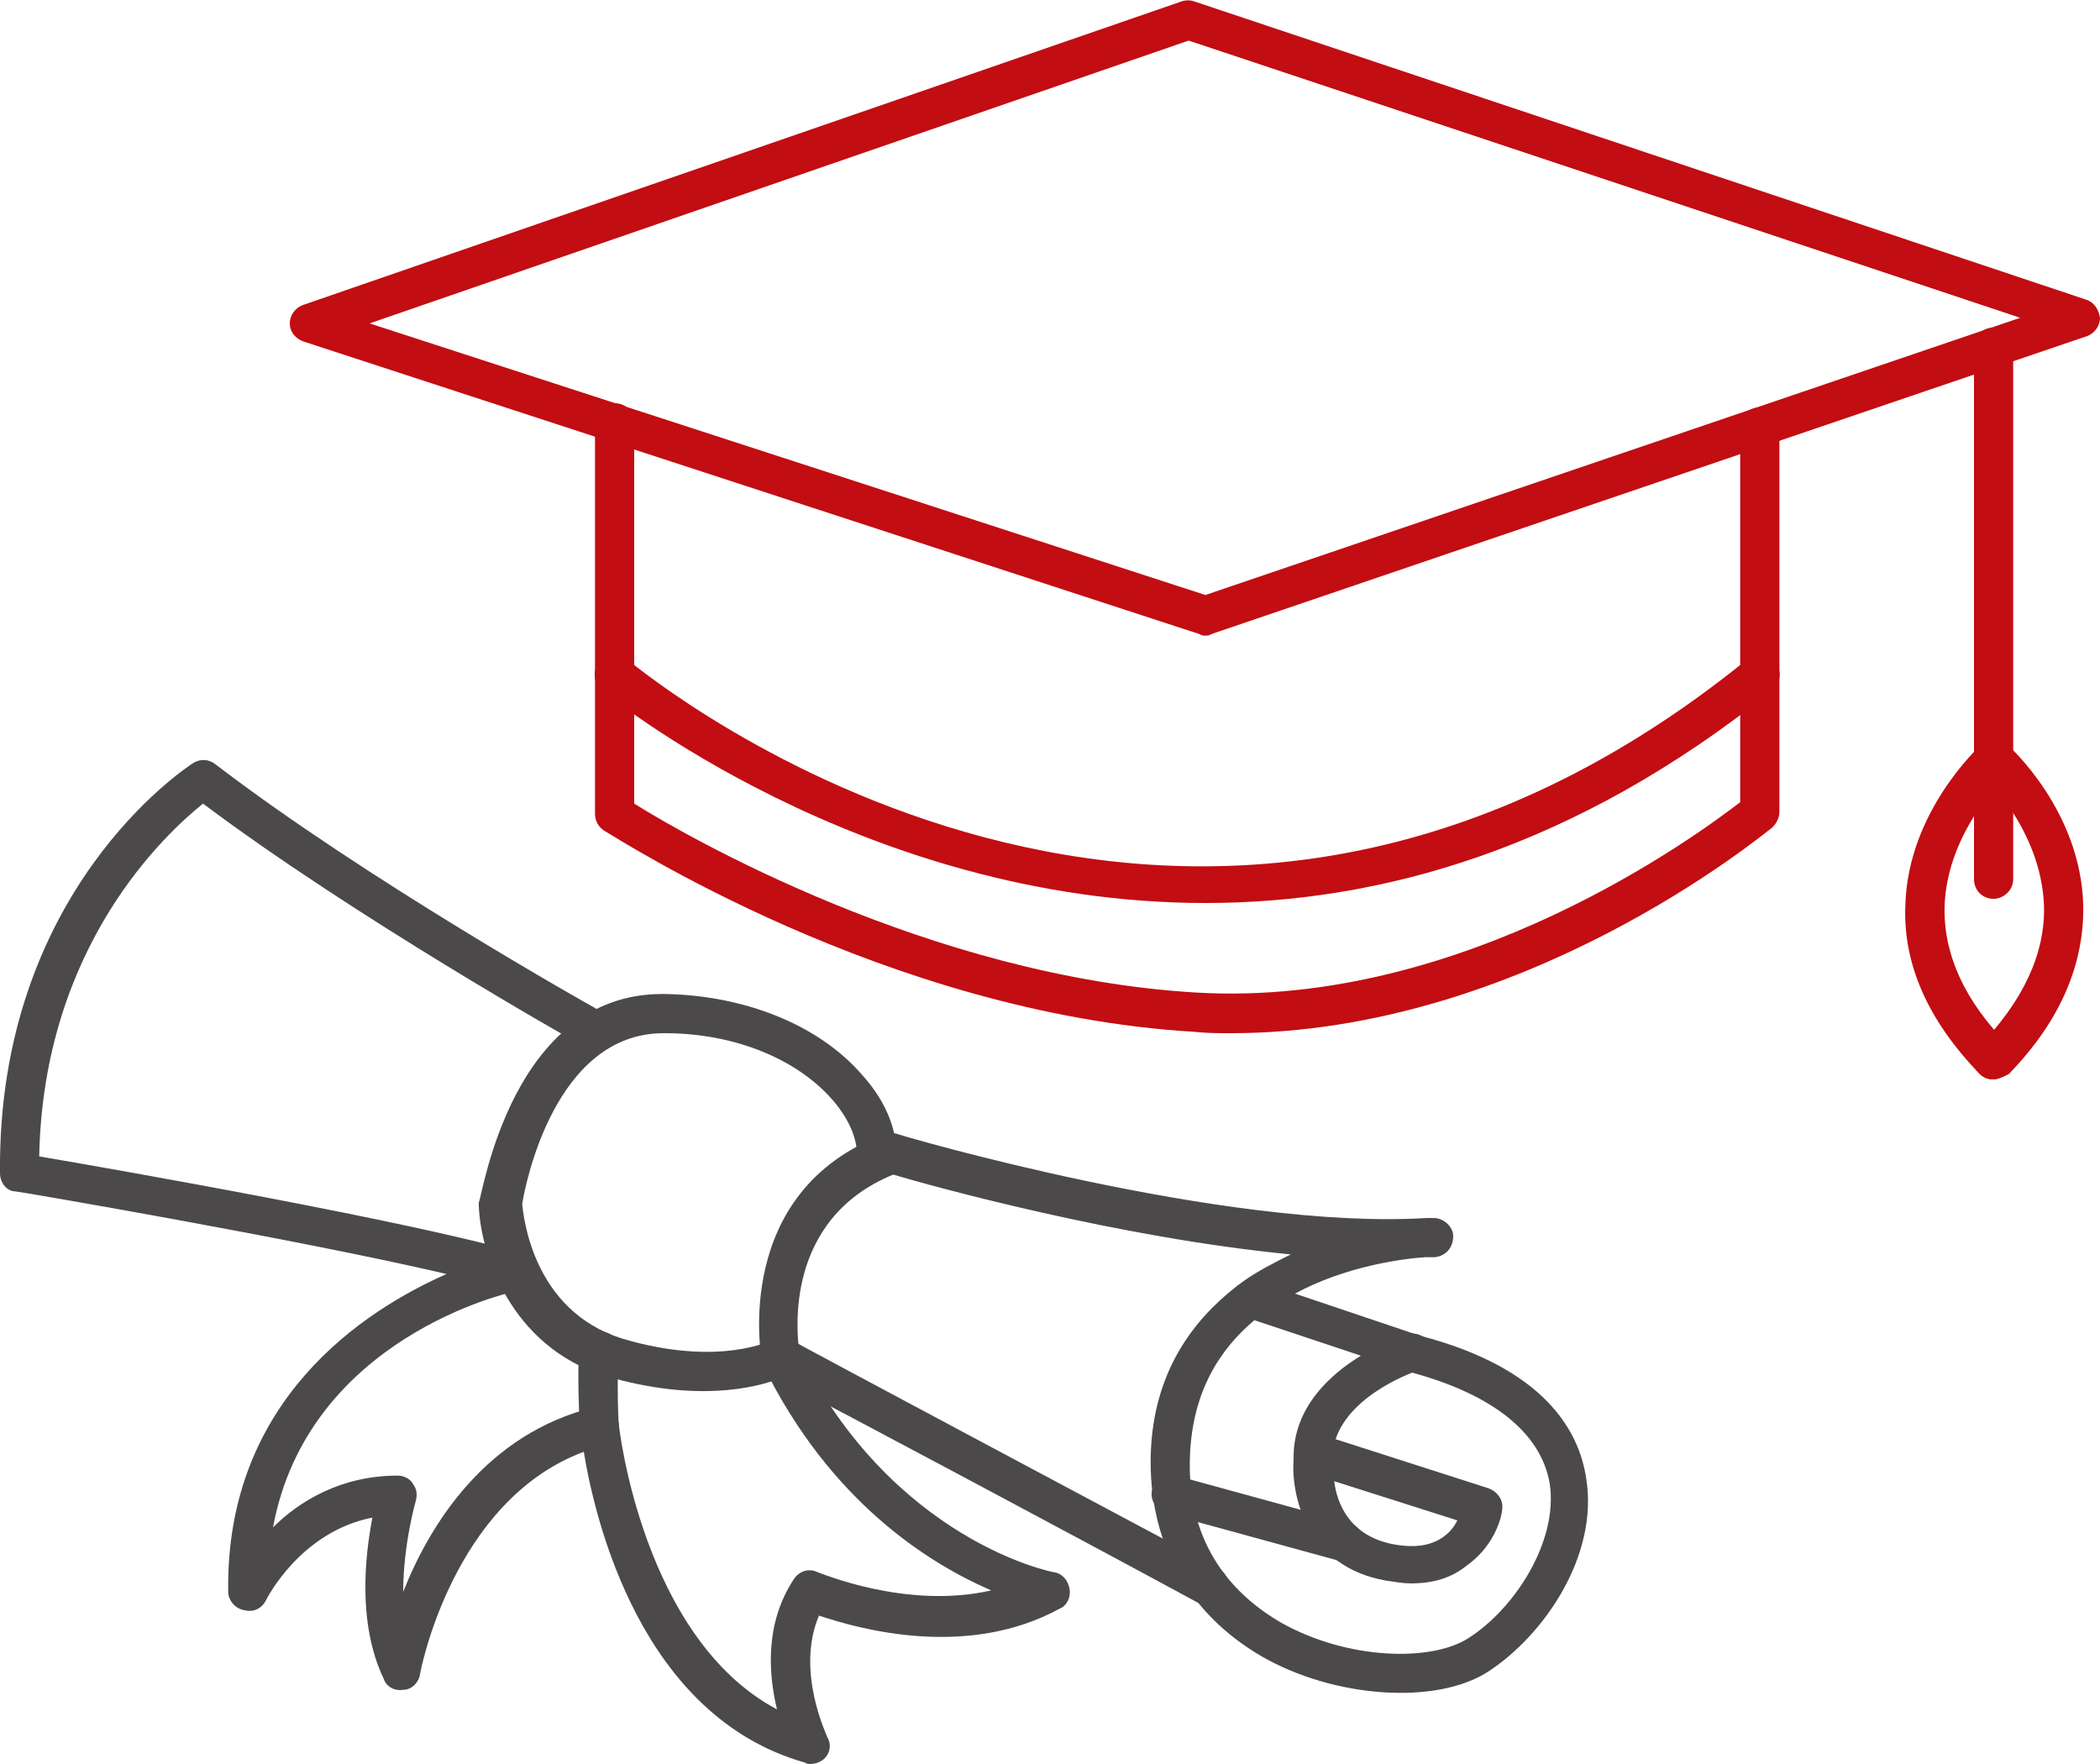 <?xml version="1.0" encoding="utf-8"?>
<!-- Generator: Adobe Illustrator 25.0.1, SVG Export Plug-In . SVG Version: 6.00 Build 0)  -->
<svg version="1.1" id="Layer_1" xmlns="http://www.w3.org/2000/svg" xmlns:xlink="http://www.w3.org/1999/xlink" x="0px" y="0px"
	 width="150px" height="126px" viewBox="0 0 150 126" style="enable-background:new 0 0 150 126;" xml:space="preserve">
<style type="text/css">
	.st0{fill:#C20D12;}
	.st1{fill:#4C494A;}
</style>
<g>
	<g>
		<path class="st0" d="M86.1,45.4c-0.1,0-0.3,0-0.4-0.1l-64-20.9c-0.6-0.2-1-0.7-1-1.3c0-0.6,0.4-1.1,0.9-1.3L84.4,0.1
			C84.7,0,85,0,85.3,0.1L149,21.4c0.6,0.2,0.9,0.7,1,1.3c0,0.6-0.4,1.1-0.9,1.3L86.5,45.3C86.4,45.4,86.2,45.4,86.1,45.4z
			 M26.4,23.1l59.7,19.4l58.2-19.8L84.9,2.9L26.4,23.1z"/>
	</g>
	<g>
		<path class="st0" d="M87.9,73.8c-0.9,0-1.7,0-2.6-0.1c-22-1.3-41.3-13.9-42.2-14.4c-0.4-0.3-0.6-0.7-0.6-1.2V30.2
			c0-0.8,0.6-1.4,1.4-1.4s1.4,0.6,1.4,1.4v27.2c3.5,2.2,21.1,12.4,40.2,13.5c19.1,1.1,35.8-11.3,38.8-13.6V30.5
			c0-0.8,0.6-1.4,1.4-1.4s1.4,0.6,1.4,1.4V58c0,0.4-0.2,0.8-0.5,1.1C125.8,59.7,108.8,73.8,87.9,73.8z"/>
	</g>
	<g>
		<path class="st0" d="M86.1,64.5c-24.6,0-42.9-15-43.1-15.2c-0.6-0.5-0.7-1.4-0.2-2c0.5-0.6,1.4-0.7,2-0.2c1.6,1.3,39.8,32.6,80,0
			c0.6-0.5,1.5-0.4,2,0.2c0.5,0.6,0.4,1.5-0.2,2C112.4,60.7,98.5,64.5,86.1,64.5z"/>
	</g>
	<g>
		<path class="st0" d="M142.4,64.2c-0.8,0-1.4-0.6-1.4-1.4v-38c0-0.8,0.6-1.4,1.4-1.4c0.8,0,1.4,0.6,1.4,1.4v38
			C143.8,63.6,143.1,64.2,142.4,64.2z"/>
	</g>
	<g>
		<path class="st0" d="M142.4,77.1c-0.3,0-0.7-0.1-1-0.4c-0.6-0.5-0.6-1.4,0-2c3.1-3.2,4.7-6.6,4.6-10c-0.2-5.5-4.4-9.4-4.5-9.4
			c-0.6-0.5-0.6-1.4-0.1-2c0.5-0.6,1.4-0.6,2-0.1c0.2,0.2,5.2,4.7,5.4,11.4c0.1,4.2-1.6,8.3-5.3,12.1
			C143.1,76.9,142.7,77.1,142.4,77.1z"/>
	</g>
	<g>
		<path class="st0" d="M142.4,77.1c-0.4,0-0.7-0.1-1-0.4c-3.7-3.8-5.5-7.9-5.3-12.1c0.2-6.6,5.2-11.2,5.4-11.4
			c0.6-0.5,1.5-0.5,2,0.1c0.5,0.6,0.5,1.4-0.1,2c-0.1,0.1-4.3,4-4.5,9.4c-0.1,3.4,1.4,6.8,4.6,10c0.5,0.6,0.5,1.4,0,2
			C143.1,76.9,142.7,77.1,142.4,77.1z"/>
	</g>
	<g>
		<path class="st1" d="M57.9,126c-0.1,0-0.3,0-0.4-0.1c-11.7-3.3-15-17.3-15.8-22.2c-9.4,3.5-11.7,15.8-11.7,15.9
			c-0.1,0.6-0.6,1.1-1.2,1.1c-0.6,0.1-1.2-0.2-1.4-0.8c-1.9-4-1.3-8.9-0.8-11.5c-5.1,1-7.5,5.7-7.6,5.9c-0.3,0.6-0.9,0.9-1.6,0.7
			c-0.6-0.1-1.1-0.7-1.1-1.3c-0.2-13.7,9.7-20.1,15.6-22.7c-10.7-2.5-30.6-5.9-30.8-5.9C0.5,85.1,0,84.5,0,83.8
			c-0.2-20.1,13.2-28.9,13.8-29.3c0.5-0.3,1.1-0.3,1.6,0.1C26.1,62.8,42.3,71.9,42.5,72c0.7,0.4,0.9,1.2,0.5,1.9
			c-0.4,0.7-1.2,0.9-1.9,0.5c-0.2-0.1-15.8-8.9-26.6-17C11.9,59.5,3.1,67.5,2.8,82.6c5.3,0.9,26.9,4.7,34.3,6.9c0.6,0.2,1,0.7,1,1.4
			c0,0.6-0.5,1.2-1.1,1.3c-0.7,0.1-15,3.4-17.5,16.9c1.9-1.9,4.9-3.7,8.9-3.7c0.4,0,0.9,0.2,1.1,0.6c0.3,0.4,0.3,0.8,0.2,1.2
			c0,0-0.9,3.1-0.9,6.5c1.9-4.8,5.9-11.3,13.7-13.2c0.4-0.1,0.8,0,1.1,0.2c0.3,0.2,0.5,0.6,0.6,1c0,0.2,1.7,15.3,11.3,20.4
			c-0.6-2.5-0.9-6.1,1.2-9.3c0.4-0.6,1.1-0.8,1.7-0.5c0.1,0,6.3,2.7,12.4,1.3c-4.4-1.9-11.5-6.3-16.3-16.1c-0.1-0.1-0.1-0.2-0.1-0.4
			c0-0.1-2.2-12,8.8-16.1c0.3-0.1,0.6-0.1,0.9,0c0.2,0.1,23.4,6.9,37.8,6c0.5,0,0.4,0,0.5,0c0.7,0,1.4,0.6,1.4,1.3
			c0,0.8-0.5,1.4-1.3,1.5c-0.2,0-0.4,0-0.7,0c-1.5,0.1-5.6,0.6-9.3,2.6l8.9,3c8.9,2.3,11.4,6.8,11.9,10.2c0.9,5.5-3,11.2-7,13.8
			c-3.7,2.4-11,1.9-16.2-1.1c-5.3-3.1-8.1-8.2-7.9-14.5c0.2-5.7,2.9-9.4,6.1-11.9c0.1-0.1,0.3-0.2,0.4-0.3c1.1-0.8,2.3-1.4,3.5-2
			c-12.4-1.2-25.7-4.9-28.4-5.7c-7.8,3.2-6.9,11.3-6.7,12.7c6.7,13.4,18,15.7,18.2,15.7c0.6,0.1,1,0.6,1.1,1.2
			c0.1,0.6-0.2,1.2-0.7,1.4c-6.6,3.6-14.2,1.5-17.2,0.5c-1.7,4,0.6,8.6,0.6,8.7c0.3,0.5,0.2,1.1-0.2,1.5
			C58.7,125.8,58.3,126,57.9,126z M89.6,94.3c-2.5,2.1-4.4,5.1-4.6,9.6c-0.3,6.7,3.4,10.2,6.5,12c4.8,2.7,10.8,2.8,13.4,1.1
			c3.3-2.1,6.4-6.9,5.8-11c-0.6-3.6-4-6.4-10-8L89.6,94.3z"/>
	</g>
	<g>
		<path class="st1" d="M100.8,113.1c-0.6,0-1.1-0.1-1.8-0.2c-5.7-1-6.8-6.1-6.6-8.7c-0.1-6.2,7.7-8.8,8.1-8.9
			c0.7-0.2,1.5,0.2,1.7,0.9c0.2,0.7-0.2,1.5-0.9,1.7c-0.1,0-4.8,1.6-5.9,4.9l10.9,3.5c0.6,0.2,1.1,0.8,1,1.5c0,0.3-0.4,2.5-2.5,4
			C103.7,112.7,102.4,113.1,100.8,113.1z M95.3,105.8c0.2,1.6,1.1,3.9,4.2,4.5c1.6,0.3,2.8,0.1,3.7-0.6c0.4-0.3,0.7-0.7,0.9-1.1
			L95.3,105.8z"/>
	</g>
	<g>
		<path class="st1" d="M96.1,111.6c-0.1,0-0.2,0-0.4-0.1l-12.4-3.4c-0.7-0.2-1.2-1-1-1.7c0.2-0.7,1-1.2,1.7-1l12.4,3.4
			c0.7,0.2,1.2,1,1,1.7C97.2,111.1,96.7,111.6,96.1,111.6z"/>
	</g>
	<g>
		<path class="st1" d="M86.3,114.7c-0.2,0-0.5-0.1-0.7-0.2c-6.8-3.7-26.3-14.1-30-16c-1.6,0.6-5.8,1.7-12.3-0.2
			c-6.9-2.1-9-8.9-9.1-12.2c0-0.1,0-0.2,0-0.2C34.5,85.2,36.6,71,47.3,71c0.1,0,0.1,0,0.2,0c5.7,0.1,11,2.2,14.1,5.8
			c1.8,2,2.6,4.2,2.4,6.2c-0.1,0.8-0.8,1.3-1.6,1.2c-0.8-0.1-1.3-0.8-1.2-1.5c0.1-1.2-0.5-2.7-1.7-4.1c-2.6-3-7.1-4.8-12-4.8
			c0,0-0.1,0-0.1,0c-7.8,0-9.9,10.9-10.1,12.2c0.1,1,0.8,7.6,7.1,9.6c7,2.1,10.8,0.1,10.8,0.1c0.4-0.2,0.9-0.2,1.3,0
			C56.6,95.8,79.5,108,87,112c0.7,0.4,0.9,1.2,0.6,1.9C87.3,114.4,86.8,114.7,86.3,114.7z"/>
	</g>
	<g>
		<path class="st1" d="M42.8,103.3c-0.7,0-1.4-0.6-1.4-1.3c0-0.4-0.2-4.3,0-5.7c0.1-0.8,0.8-1.3,1.6-1.2c0.8,0.1,1.3,0.8,1.2,1.6
			c-0.1,0.8-0.1,3.6,0,5.1C44.2,102.6,43.6,103.3,42.8,103.3C42.8,103.3,42.8,103.3,42.8,103.3z"/>
	</g>
</g>
</svg>
